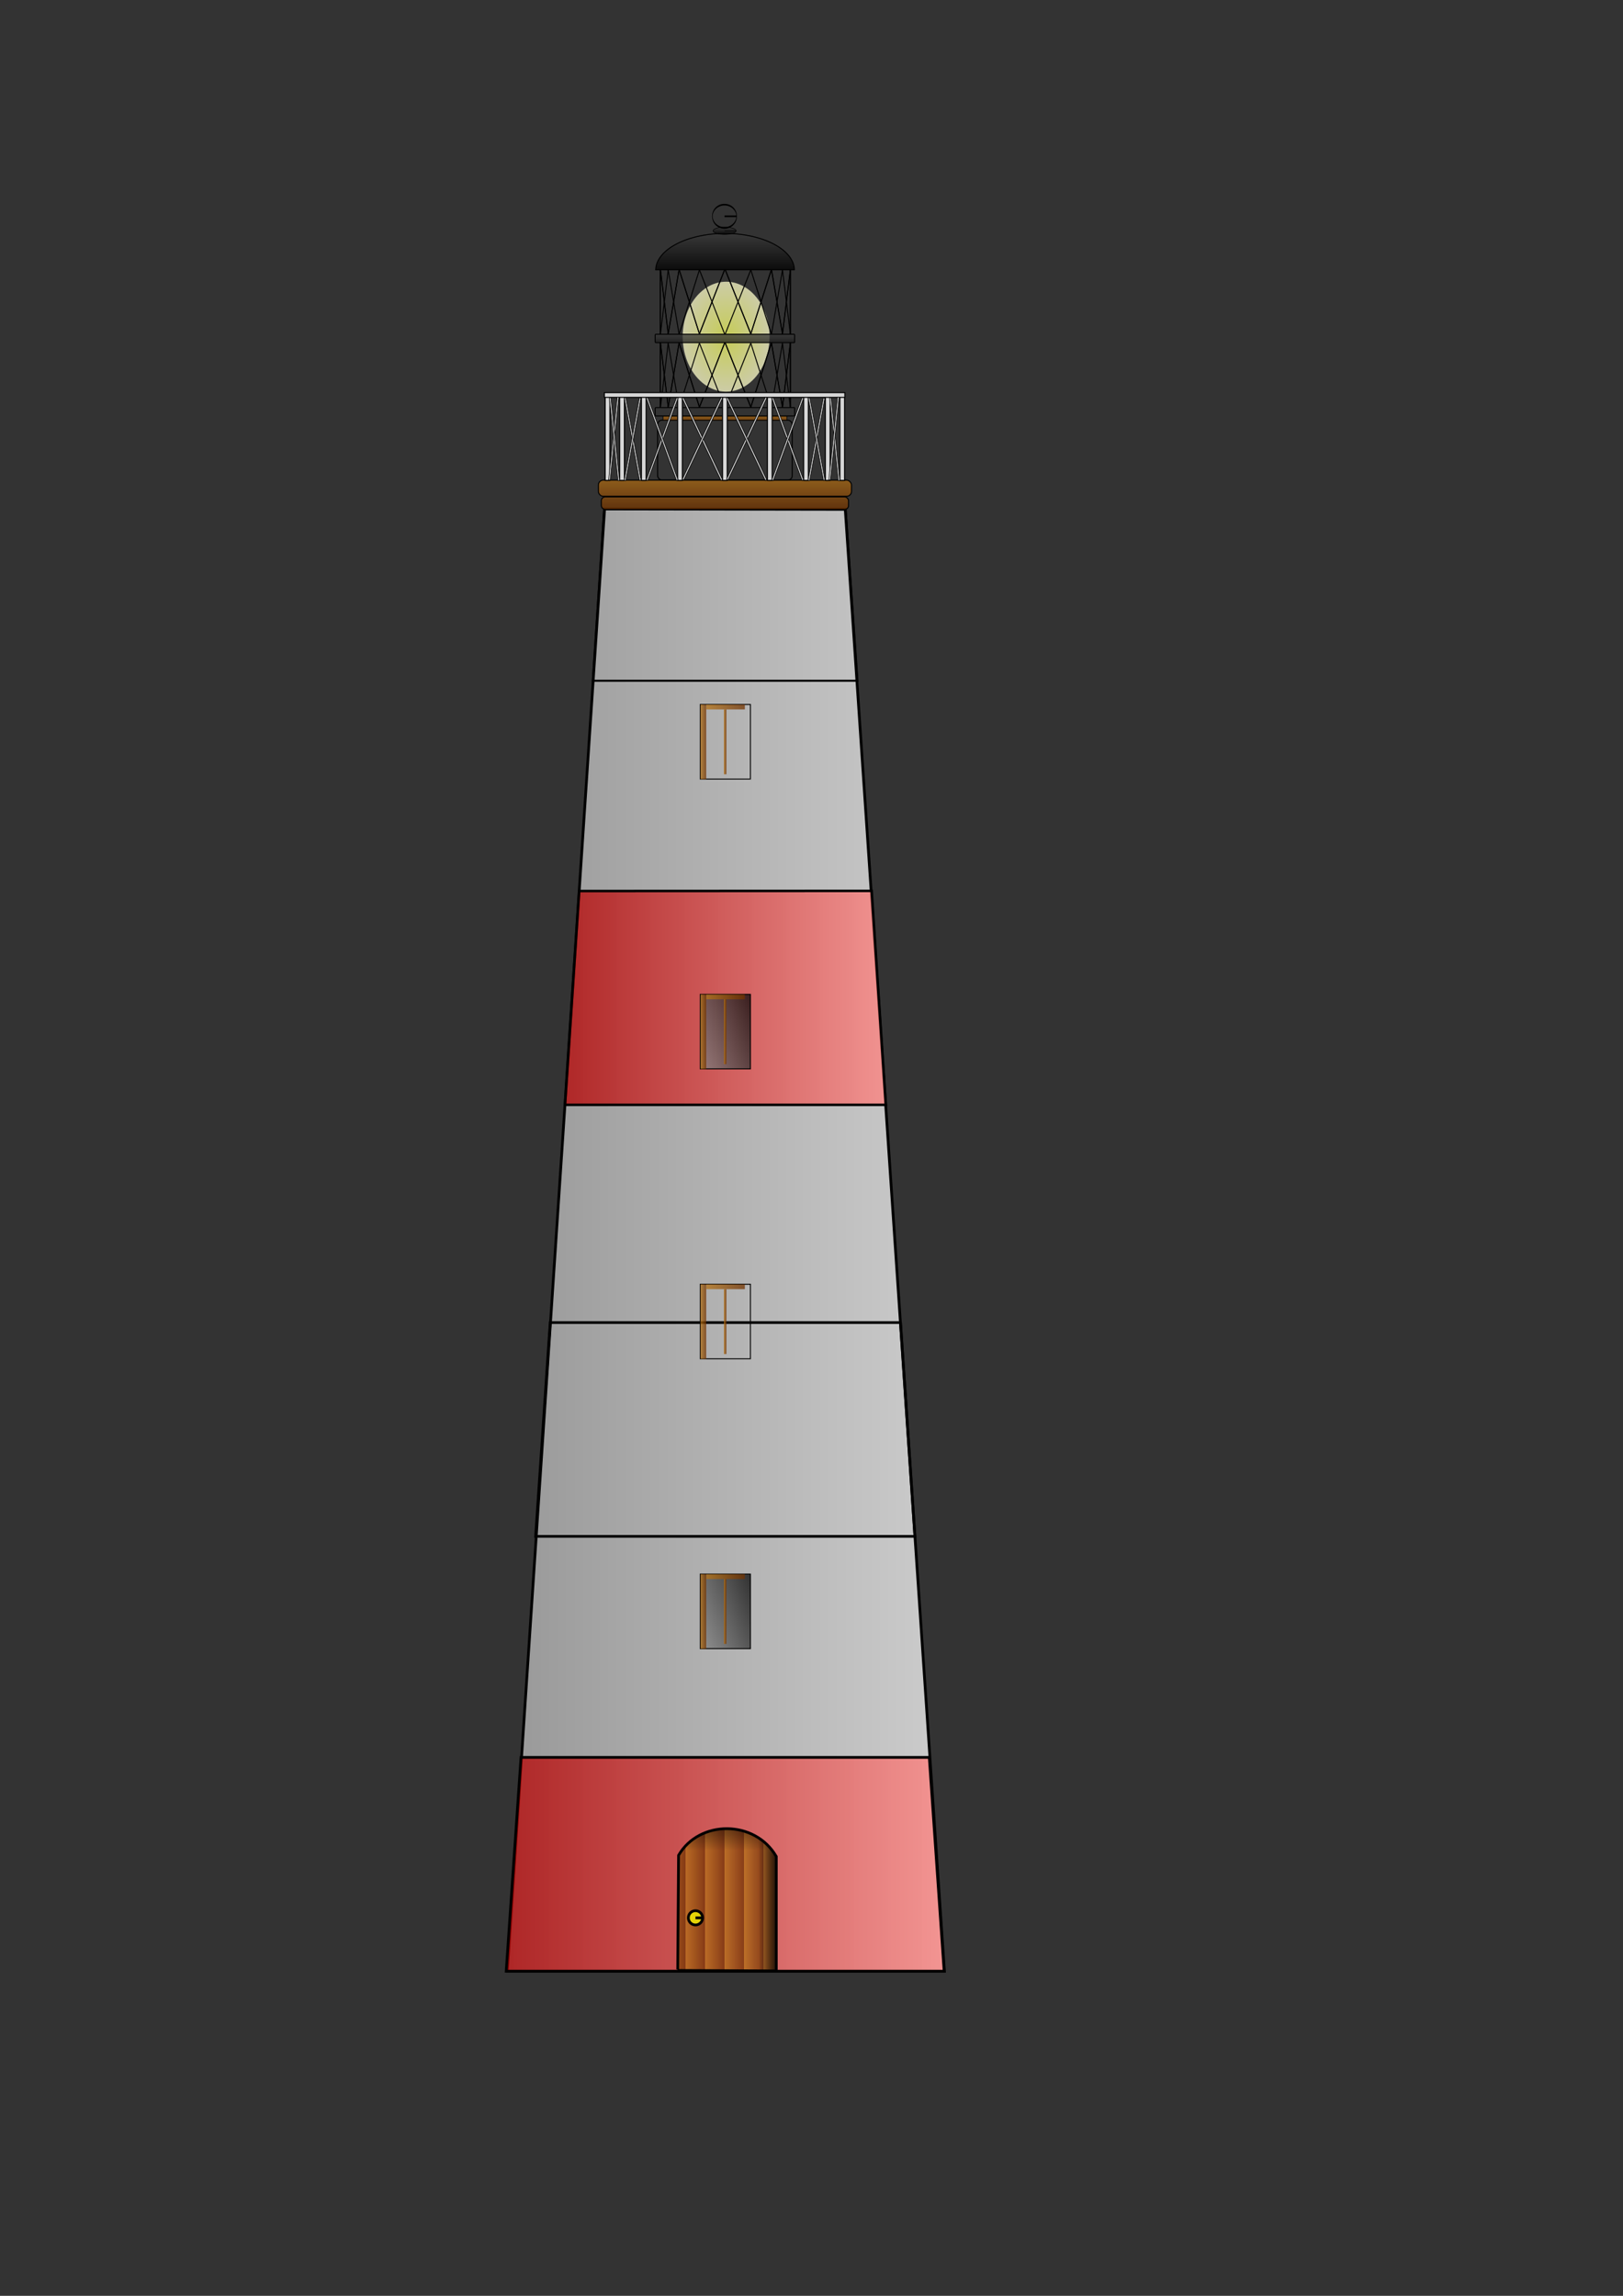 <?xml version="1.0" encoding="UTF-8" standalone="no"?>
<!DOCTYPE svg PUBLIC "-//W3C//DTD SVG 1.0//EN"
"http://www.w3.org/TR/2001/REC-SVG-20010904/DTD/svg10.dtd">
<!-- Created with Inkscape (http://www.inkscape.org/) -->
<svg
   id="svg1"
   sodipodi:version="0.32"
   inkscape:version="0.37"
   xmlns="http://www.w3.org/2000/svg"
   xmlns:sodipodi="http://sodipodi.sourceforge.net/DTD/sodipodi-0.dtd"
   xmlns:inkscape="http://www.inkscape.org/namespaces/inkscape"
   xmlns:xlink="http://www.w3.org/1999/xlink"
   width="210mm"
   height="297mm"
   sodipodi:docbase="/home/matthew/Desktop"
   sodipodi:docname="lighthouse.svg">
  <rect width="100%" height="100%" fill="#333333" stroke="none"/>
  <defs
     id="defs3">
    <linearGradient
       id="linearGradient1824">
      <stop
         style="stop-color:#f6ff62;stop-opacity:1;"
         offset="0"
         id="stop1825" />
      <stop
         style="stop-color:#ffffcc;stop-opacity:1;"
         offset="1"
         id="stop1826" />
    </linearGradient>
    <linearGradient
       id="linearGradient1653">
      <stop
         style="stop-color:#454545;stop-opacity:1;"
         offset="0"
         id="stop1654" />
      <stop
         style="stop-color:#000000;stop-opacity:1;"
         offset="1"
         id="stop1655" />
    </linearGradient>
    <linearGradient
       id="linearGradient1584">
      <stop
         style="stop-color:#929292;stop-opacity:1;"
         offset="0"
         id="stop1585" />
      <stop
         style="stop-color:#000000;stop-opacity:1;"
         offset="1"
         id="stop1586" />
    </linearGradient>
    <linearGradient
       id="linearGradient1573">
      <stop
         style="stop-color:#000000;stop-opacity:0;"
         offset="0"
         id="stop1574" />
      <stop
         style="stop-color:#000000;stop-opacity:1;"
         offset="1"
         id="stop1575" />
    </linearGradient>
    <linearGradient
       id="linearGradient1568">
      <stop
         style="stop-color:#bababa;stop-opacity:1;"
         offset="0"
         id="stop1569" />
      <stop
         style="stop-color:#ffffff;stop-opacity:1;"
         offset="1"
         id="stop1570" />
    </linearGradient>
    <linearGradient
       id="linearGradient1562">
      <stop
         style="stop-color:#b57316;stop-opacity:1;"
         offset="0"
         id="stop1563" />
      <stop
         style="stop-color:#6f3100;stop-opacity:1;"
         offset="1"
         id="stop1564" />
    </linearGradient>
    <linearGradient
       id="linearGradient579">
      <stop
         style="stop-color:#b50000;stop-opacity:1;"
         offset="0"
         id="stop580" />
      <stop
         style="stop-color:#ff827f;stop-opacity:1;"
         offset="1"
         id="stop581" />
    </linearGradient>
    <linearGradient
       id="linearGradient575">
      <stop
         style="stop-color:#000000;stop-opacity:1;"
         offset="0"
         id="stop576" />
      <stop
         style="stop-color:#ffffff;stop-opacity:1;"
         offset="1"
         id="stop577" />
    </linearGradient>
    <linearGradient
       xlink:href="#linearGradient579"
       id="linearGradient578" />
    <radialGradient
       xlink:href="#linearGradient1824"
       id="radialGradient582"
       cx="0.5"
       cy="0.5"
       r="0.5"
       fx="0.5"
       fy="0.5" />
    <linearGradient
       xlink:href="#linearGradient1562"
       id="linearGradient1561"
       x1="0.473"
       y1="0.438"
       x2="0.67"
       y2="0.438"
       spreadMethod="repeat" />
    <linearGradient
       xlink:href="#linearGradient1568"
       id="linearGradient1567"
       x1="0"
       y1="0"
       x2="1"
       y2="0" />
    <linearGradient
       xlink:href="#linearGradient1573"
       id="linearGradient1572"
       x1="-0.059"
       y1="0.438"
       x2="1"
       y2="0.438" />
    <linearGradient
       xlink:href="#linearGradient1573"
       id="linearGradient1580"
       x1="0.601"
       y1="0.608"
       x2="0.597"
       y2="-0.123" />
    <linearGradient
       xlink:href="#linearGradient1584"
       id="linearGradient1581"
       x1="-0.229"
       y1="0.785"
       x2="1.096"
       y2="0.038" />
    <linearGradient
       xlink:href="#linearGradient1562"
       id="linearGradient1588"
       x1="0"
       y1="-0"
       x2="1"
       y2="-0" />
    <linearGradient
       xlink:href="#linearGradient1562"
       id="linearGradient1643"
       x1="0.448"
       y1="-0.359"
       x2="0.448"
       y2="2.093"
       gradientTransform="scale(1.12,0.893)" />
    <linearGradient
       xlink:href="#linearGradient1562"
       id="linearGradient1646"
       x1="0.502"
       y1="-1.745"
       x2="0.502"
       y2="1.069" />
    <linearGradient
       xlink:href="#linearGradient1653"
       id="linearGradient1652"
       x1="0.448"
       y1="-0.359"
       x2="0.448"
       y2="2.093"
       gradientTransform="scale(1.12,0.893)" />
    <linearGradient
       xlink:href="#linearGradient1653"
       id="linearGradient1661"
       x1="0.515"
       y1="1.192"
       x2="0.515"
       y2="0.026" />
    <linearGradient
       xlink:href="#linearGradient1653"
       id="linearGradient1784"
       x1="0.498"
       y1="-0.304"
       x2="0.488"
       y2="1" />
    <linearGradient
       xlink:href="#linearGradient1653"
       id="linearGradient1785" />
  </defs>
  <sodipodi:namedview
     id="base"
     pagecolor="#ffffff"
     bordercolor="#666666"
     borderopacity="1.0"
     inkscape:pageopacity="0.0"
     inkscape:pageshadow="2"
     inkscape:zoom="4.00169048"
     inkscape:cx="284.880656"
     inkscape:cy="695.734471"
     inkscape:window-width="888"
     inkscape:window-height="933"
     inkscape:window-x="264"
     inkscape:window-y="0" />
  <path
     sodipodi:type="arc"
     style="font-size:12;fill:url(#radialGradient582);fill-opacity:0.75;fill-rule:evenodd;stroke:none;stroke-width:1pt;"
     id="path1823"
     sodipodi:cx="153.75000000"
     sodipodi:cy="235.48718262"
     sodipodi:rx="21.25000000"
     sodipodi:ry="26.87500000"
     d="M 175 235.487 A 21.25 26.875 0 1 0 132.5,235.487 A 21.25 26.875 0 1 0 175 235.487 L 153.75 235.487 z"
     transform="translate(201.344,-70.866)" />
  <path
     style="fill:url(#linearGradient1567);fill-rule:evenodd;stroke:black;stroke-opacity:1;stroke-width:1pt;stroke-linejoin:miter;stroke-linecap:butt;fill-opacity:0.75;"
     d="M 248.096 963.86 L 295.672 248.846 L 413.355 249.047 L 461.855 963.86 L 248.096 963.86 z "
     id="path1566"
     sodipodi:nodetypes="ccccc" />
  <path
     style="font-size:12;fill:url(#linearGradient578);fill-opacity:0.75;fill-rule:evenodd;stroke:#000000;stroke-width:1pt;"
     d="M 254.788 859.259 L 247.55 963.796 L 461.706 963.796 L 454.447 859.259 L 254.788 859.259 z "
     id="path1549"
     sodipodi:nodetypes="ccccc" />
  <path
     style="font-size:12;fill:url(#linearGradient578);fill-opacity:0.75;fill-rule:evenodd;stroke:#000000;stroke-width:1pt;"
     d="M 269.073 646.66 L 261.936 751.197 L 447.421 751.197 L 440.363 646.66 L 269.073 646.66 z "
     id="path1550"
     sodipodi:nodetypes="ccccc" />
  <path
     style="font-size:12;fill:url(#linearGradient578);fill-opacity:0.75;fill-rule:evenodd;stroke:#000000;stroke-width:0.921pt;"
     d="M 283.237 435.671 L 276.311 540.208 L 433.191 540.208 L 426.26 435.598 L 283.237 435.671 z "
     id="path1553"
     sodipodi:nodetypes="ccccc" />
  <path
     style="fill:url(#linearGradient1561);fill-rule:evenodd;stroke:black;stroke-opacity:1;stroke-width:1pt;stroke-linejoin:miter;stroke-linecap:butt;fill-opacity:0.75;"
     d="M 331.435 962.952 L 331.841 907.154 C 341.894 889.742 369.168 889.597 379.632 907.72 L 379.632 963.661 L 331.391 963.436 L 331.841 963.661 "
     id="path1558"
     sodipodi:nodetypes="cccccc" />
  <path
     style="font-size:12;fill:url(#linearGradient578);fill-opacity:0.75;fill-rule:evenodd;stroke:#000000;stroke-width:0.758pt;"
     d="M 295.474 248.854 L 289.949 332.857 L 419.312 332.857 L 413.492 248.792 L 295.474 248.854 z "
     id="path1565"
     sodipodi:nodetypes="ccccc" />
  <path
     style="fill:url(#linearGradient1572);fill-rule:evenodd;stroke:none;stroke-opacity:1;stroke-width:0.125;stroke-linejoin:miter;stroke-linecap:butt;fill-opacity:0.75;stroke-dasharray:none;"
     d="M 379.583 963.773 L 371.54 963.773 L 371.175 898.701 C 375.44 901.504 376.78 904.428 379.461 907.475 L 379.583 963.773 z "
     id="path1571"
     sodipodi:nodetypes="ccccc" />
  <path
     style="fill:url(#linearGradient1580);fill-rule:evenodd;stroke:none;stroke-opacity:1;stroke-width:0.125;stroke-linejoin:miter;stroke-linecap:butt;fill-opacity:0.75;stroke-dasharray:none;"
     d="M 331.815 914.786 C 340.665 905.937 370.212 905.781 379.705 915.274 L 379.705 907.597 C 368.846 888.789 341.217 890.914 331.937 906.987 L 331.815 914.786 z "
     id="path1576"
     sodipodi:nodetypes="ccccc" />
  <path
     sodipodi:type="arc"
     style="font-size:12;fill:#faff00;fill-opacity:0.75;fill-rule:evenodd;stroke:#000000;stroke-width:1pt;"
     id="path1582"
     sodipodi:cx="340.11703491"
     sodipodi:cy="937.71405029"
     sodipodi:rx="3.47945833"
     sodipodi:ry="3.47945833"
     d="M 343.596 937.714 A 3.479 3.479 0 1 0 336.638,937.714 A 3.479 3.479 0 1 0 343.596 937.714 L 340.117 937.714 z" />
  <g
     id="g1594"
     transform="translate(4.25,28.346)">
    <rect
       style="font-size:12;fill:url(#linearGradient1581);fill-opacity:0.75;fill-rule:evenodd;stroke:#000000;stroke-width:0.463;"
       id="rect1583"
       width="24.519"
       height="36.441"
       x="338.203"
       y="741.299" />
    <rect
       style="font-size:12;fill:url(#linearGradient1588);fill-opacity:0.75;fill-rule:evenodd;stroke:none;stroke-width:1pt;"
       id="rect1587"
       width="2.747"
       height="36.459"
       x="338.367"
       y="741.339" />
    <rect
       style="font-size:12;fill:url(#linearGradient1588);fill-opacity:0.75;fill-rule:evenodd;stroke:none;stroke-width:1pt;"
       id="rect1589"
       width="2.747"
       height="36.459"
       x="359.877"
       y="741.339" />
    <rect
       style="font-size:12;fill:url(#linearGradient1588);fill-opacity:0.75;fill-rule:evenodd;stroke:none;stroke-width:1pt;"
       id="rect1590"
       width="18.854"
       height="2.372"
       x="341.148"
       y="741.339" />
    <rect
       style="font-size:12;fill:url(#linearGradient1588);fill-opacity:0.75;fill-rule:evenodd;stroke:none;stroke-width:1pt;"
       id="rect1591"
       width="18.854"
       height="2.372"
       x="341.148"
       y="775.399" />
    <rect
       style="font-size:12;fill:url(#linearGradient1588);fill-opacity:0.75;fill-rule:evenodd;stroke:none;stroke-width:1pt;"
       id="rect1592"
       width="1.249"
       height="31.714"
       x="349.747"
       y="743.711" />
    <rect
       style="font-size:12;fill:url(#linearGradient1588);fill-opacity:0.75;fill-rule:evenodd;stroke:none;stroke-width:1pt;"
       id="rect1593"
       width="18.604"
       height="1.373"
       x="341.273"
       y="759.555" />
  </g>
  <g
     id="g1618"
     transform="translate(4.25,-113.386)">
    <rect
       style="font-size:12;fill:url(#linearGradient1581);fill-opacity:0.75;fill-rule:evenodd;stroke:#000000;stroke-width:0.463;"
       id="rect1619"
       width="24.519"
       height="36.441"
       x="338.203"
       y="741.299" />
    <rect
       style="font-size:12;fill:url(#linearGradient1588);fill-opacity:0.75;fill-rule:evenodd;stroke:none;stroke-width:1pt;"
       id="rect1620"
       width="2.747"
       height="36.459"
       x="338.367"
       y="741.339" />
    <rect
       style="font-size:12;fill:url(#linearGradient1588);fill-opacity:0.75;fill-rule:evenodd;stroke:none;stroke-width:1pt;"
       id="rect1621"
       width="2.747"
       height="36.459"
       x="359.877"
       y="741.339" />
    <rect
       style="font-size:12;fill:url(#linearGradient1588);fill-opacity:0.75;fill-rule:evenodd;stroke:none;stroke-width:1pt;"
       id="rect1622"
       width="18.854"
       height="2.372"
       x="341.148"
       y="741.339" />
    <rect
       style="font-size:12;fill:url(#linearGradient1588);fill-opacity:0.75;fill-rule:evenodd;stroke:none;stroke-width:1pt;"
       id="rect1623"
       width="18.854"
       height="2.372"
       x="341.148"
       y="775.399" />
    <rect
       style="font-size:12;fill:url(#linearGradient1588);fill-opacity:0.75;fill-rule:evenodd;stroke:none;stroke-width:1pt;"
       id="rect1624"
       width="1.249"
       height="31.714"
       x="349.747"
       y="743.711" />
    <rect
       style="font-size:12;fill:url(#linearGradient1588);fill-opacity:0.75;fill-rule:evenodd;stroke:none;stroke-width:1pt;"
       id="rect1625"
       width="18.604"
       height="1.373"
       x="341.273"
       y="759.555" />
  </g>
  <g
     id="g1626"
     transform="translate(4.25,-255.118)">
    <rect
       style="font-size:12;fill:url(#linearGradient1581);fill-opacity:0.75;fill-rule:evenodd;stroke:#000000;stroke-width:0.463;"
       id="rect1627"
       width="24.519"
       height="36.441"
       x="338.203"
       y="741.299" />
    <rect
       style="font-size:12;fill:url(#linearGradient1588);fill-opacity:0.75;fill-rule:evenodd;stroke:none;stroke-width:1pt;"
       id="rect1628"
       width="2.747"
       height="36.459"
       x="338.367"
       y="741.339" />
    <rect
       style="font-size:12;fill:url(#linearGradient1588);fill-opacity:0.75;fill-rule:evenodd;stroke:none;stroke-width:1pt;"
       id="rect1629"
       width="2.747"
       height="36.459"
       x="359.877"
       y="741.339" />
    <rect
       style="font-size:12;fill:url(#linearGradient1588);fill-opacity:0.75;fill-rule:evenodd;stroke:none;stroke-width:1pt;"
       id="rect1630"
       width="18.854"
       height="2.372"
       x="341.148"
       y="741.339" />
    <rect
       style="font-size:12;fill:url(#linearGradient1588);fill-opacity:0.75;fill-rule:evenodd;stroke:none;stroke-width:1pt;"
       id="rect1631"
       width="18.854"
       height="2.372"
       x="341.148"
       y="775.399" />
    <rect
       style="font-size:12;fill:url(#linearGradient1588);fill-opacity:0.75;fill-rule:evenodd;stroke:none;stroke-width:1pt;"
       id="rect1632"
       width="1.249"
       height="31.714"
       x="349.747"
       y="743.711" />
    <rect
       style="font-size:12;fill:url(#linearGradient1588);fill-opacity:0.75;fill-rule:evenodd;stroke:none;stroke-width:1pt;"
       id="rect1633"
       width="18.604"
       height="1.373"
       x="341.273"
       y="759.555" />
  </g>
  <g
     id="g1634"
     transform="translate(4.25,-396.851)">
    <rect
       style="font-size:12;fill:url(#linearGradient1581);fill-opacity:0.75;fill-rule:evenodd;stroke:#000000;stroke-width:0.463;"
       id="rect1635"
       width="24.519"
       height="36.441"
       x="338.203"
       y="741.299" />
    <rect
       style="font-size:12;fill:url(#linearGradient1588);fill-opacity:0.75;fill-rule:evenodd;stroke:none;stroke-width:1pt;"
       id="rect1636"
       width="2.747"
       height="36.459"
       x="338.367"
       y="741.339" />
    <rect
       style="font-size:12;fill:url(#linearGradient1588);fill-opacity:0.75;fill-rule:evenodd;stroke:none;stroke-width:1pt;"
       id="rect1637"
       width="2.747"
       height="36.459"
       x="359.877"
       y="741.339" />
    <rect
       style="font-size:12;fill:url(#linearGradient1588);fill-opacity:0.75;fill-rule:evenodd;stroke:none;stroke-width:1pt;"
       id="rect1638"
       width="18.854"
       height="2.372"
       x="341.148"
       y="741.339" />
    <rect
       style="font-size:12;fill:url(#linearGradient1588);fill-opacity:0.75;fill-rule:evenodd;stroke:none;stroke-width:1pt;"
       id="rect1639"
       width="18.854"
       height="2.372"
       x="341.148"
       y="775.399" />
    <rect
       style="font-size:12;fill:url(#linearGradient1588);fill-opacity:0.75;fill-rule:evenodd;stroke:none;stroke-width:1pt;"
       id="rect1640"
       width="1.249"
       height="31.714"
       x="349.747"
       y="743.711" />
    <rect
       style="font-size:12;fill:url(#linearGradient1588);fill-opacity:0.75;fill-rule:evenodd;stroke:none;stroke-width:1pt;"
       id="rect1641"
       width="18.604"
       height="1.373"
       x="341.273"
       y="759.555" />
  </g>
  <rect
     style="font-size:12;fill:url(#linearGradient1646);fill-opacity:0.75;fill-rule:evenodd;stroke:#000000;stroke-width:0.5;stroke-dasharray:none;"
     id="rect1642"
     width="120.854"
     height="6.145"
     x="294.088"
     y="242.962"
     ry="1.858" />
  <rect
     style="font-size:12;fill:url(#linearGradient1643);fill-opacity:0.75;fill-rule:evenodd;stroke:#000000;stroke-width:0.5;stroke-dasharray:none;"
     id="rect1645"
     width="123.78"
     height="7.901"
     x="292.625"
     y="234.768"
     ry="2.389" />
  <rect
     style="font-size:12;fill:url(#linearGradient1643);fill-opacity:0.75;fill-rule:evenodd;stroke:#000000;stroke-width:0.5;stroke-dasharray:none;"
     id="rect1647"
     width="65.841"
     height="29.263"
     x="321.595"
     y="205.442"
     ry="2.116" />
  <rect
     style="font-size:12;fill:url(#linearGradient1643);fill-opacity:0.75;fill-rule:evenodd;stroke:#000000;stroke-width:0.317;"
     id="rect1648"
     width="60.573"
     height="2.048"
     x="324.228"
     y="203.4"
     ry="0.148" />
  <rect
     style="font-size:12;fill:url(#linearGradient1643);fill-opacity:0.75;fill-rule:evenodd;stroke:#000000;stroke-width:0.476;"
     id="rect1649"
     width="68.182"
     height="4.097"
     x="320.424"
     y="199.271"
     ry="0.296" />
  <rect
     style="font-size:12;fill:url(#linearGradient1652);fill-opacity:0.75;fill-rule:evenodd;stroke:#000000;stroke-width:0.475;stroke-dasharray:none;"
     id="rect1651"
     width="68.182"
     height="4.097"
     x="320.424"
     y="163.431"
     ry="0.296" />
  <g
     id="g1663"
     style="fill:url(#linearGradient1661);">
    <path
       sodipodi:type="arc"
       style="font-size:12;fill:url(#linearGradient1661);fill-opacity:0.75;fill-rule:evenodd;stroke:#000000;stroke-width:0.475;stroke-dasharray:none;stroke-opacity:1;"
       id="path1660"
       sodipodi:cx="354.57397461"
       sodipodi:cy="149.58345032"
       sodipodi:rx="33.90957260"
       sodipodi:ry="17.97309113"
       d="M 388.484,149.583 A 33.91,17.973 0 0 1 320.664,149.583"
       sodipodi:start="0.00000000"
       sodipodi:end="3.14159265"
       sodipodi:open="true"
       transform="matrix(1,0,0,-1,0,281.707)" />
    <path
       style="font-size:12;fill:url(#linearGradient1661);fill-opacity:0.75;fill-rule:evenodd;stroke:#000000;stroke-width:0.477;"
       d="M 320.552 131.883 L 388.495 131.883 "
       id="path1662" />
  </g>
  <g
     id="g1693"
     transform="matrix(0.731,0,0,1,86.916,2.842171e-14)">
    <path
       style="fill:none;fill-rule:evenodd;stroke:black;stroke-opacity:1;stroke-width:0.625;stroke-linejoin:miter;stroke-linecap:butt;fill-opacity:0.75;stroke-dasharray:none;"
       d="M 328.122 199.065 L 322.918 167.564 "
       id="path1667"
       sodipodi:nodetypes="cc" />
    <path
       style="fill:none;fill-rule:evenodd;stroke:black;stroke-opacity:1;stroke-width:0.625;stroke-linejoin:miter;stroke-linecap:butt;fill-opacity:0.75;stroke-dasharray:none;"
       d="M 328.122 199.065 L 335.407 167.564 "
       id="path1668"
       sodipodi:nodetypes="cc" />
    <path
       style="fill:none;fill-rule:evenodd;stroke:black;stroke-opacity:1;stroke-width:0.625;stroke-linejoin:miter;stroke-linecap:butt;fill-opacity:0.75;stroke-dasharray:none;"
       d="M 349.007 199.065 L 335.407 167.564 "
       id="path1669"
       sodipodi:nodetypes="cc" />
    <path
       style="fill:none;fill-rule:evenodd;stroke:black;stroke-opacity:1;stroke-width:0.625;stroke-linejoin:miter;stroke-linecap:butt;fill-opacity:0.75;stroke-dasharray:none;"
       d="M 349.007 199.065 L 365.937 167.564 "
       id="path1670"
       sodipodi:nodetypes="cc" />
    <path
       style="fill:none;fill-rule:evenodd;stroke:black;stroke-opacity:1;stroke-width:0.625;stroke-linejoin:miter;stroke-linecap:butt;fill-opacity:0.75;stroke-dasharray:none;"
       d="M 322.918 199.273 L 322.918 167.564 "
       id="path1671" />
    <g
       id="g1681">
      <path
         style="fill:none;fill-rule:evenodd;stroke:black;stroke-opacity:1;stroke-width:0.625;stroke-linejoin:miter;stroke-linecap:butt;fill-opacity:0.75;stroke-dasharray:none;"
         d="M 322.918 199.273 L 322.918 167.564 "
         id="path1666" />
      <path
         style="fill:none;fill-rule:evenodd;stroke:black;stroke-opacity:1;stroke-width:0.625;stroke-linejoin:miter;stroke-linecap:butt;fill-opacity:0.75;stroke-dasharray:none;"
         d="M 328.122 199.065 L 322.918 167.564 "
         id="path1672"
         sodipodi:nodetypes="cc" />
      <path
         style="fill:none;fill-rule:evenodd;stroke:black;stroke-opacity:1;stroke-width:0.625;stroke-linejoin:miter;stroke-linecap:butt;fill-opacity:0.75;stroke-dasharray:none;"
         d="M 328.122 199.065 L 335.407 167.564 "
         id="path1673"
         sodipodi:nodetypes="cc" />
      <path
         style="fill:none;fill-rule:evenodd;stroke:black;stroke-opacity:1;stroke-width:0.625;stroke-linejoin:miter;stroke-linecap:butt;fill-opacity:0.75;stroke-dasharray:none;"
         d="M 349.007 199.065 L 335.407 167.564 "
         id="path1674"
         sodipodi:nodetypes="cc" />
      <path
         style="fill:none;fill-rule:evenodd;stroke:black;stroke-opacity:1;stroke-width:0.625;stroke-linejoin:miter;stroke-linecap:butt;fill-opacity:0.75;stroke-dasharray:none;"
         d="M 349.007 199.065 L 365.937 167.564 "
         id="path1675"
         sodipodi:nodetypes="cc" />
    </g>
    <g
       id="g1687"
       transform="matrix(1,0,0,-1,0,366.837)">
      <path
         style="fill:none;fill-rule:evenodd;stroke:black;stroke-opacity:1;stroke-width:0.625;stroke-linejoin:miter;stroke-linecap:butt;fill-opacity:0.75;stroke-dasharray:none;"
         d="M 322.918 199.273 L 322.918 167.564 "
         id="path1688" />
      <path
         style="fill:none;fill-rule:evenodd;stroke:black;stroke-opacity:1;stroke-width:0.625;stroke-linejoin:miter;stroke-linecap:butt;fill-opacity:0.75;stroke-dasharray:none;"
         d="M 328.122 199.065 L 322.918 167.564 "
         id="path1689"
         sodipodi:nodetypes="cc" />
      <path
         style="fill:none;fill-rule:evenodd;stroke:black;stroke-opacity:1;stroke-width:0.625;stroke-linejoin:miter;stroke-linecap:butt;fill-opacity:0.75;stroke-dasharray:none;"
         d="M 328.122 199.065 L 335.407 167.564 "
         id="path1690"
         sodipodi:nodetypes="cc" />
      <path
         style="fill:none;fill-rule:evenodd;stroke:black;stroke-opacity:1;stroke-width:0.625;stroke-linejoin:miter;stroke-linecap:butt;fill-opacity:0.75;stroke-dasharray:none;"
         d="M 349.007 199.065 L 335.407 167.564 "
         id="path1691"
         sodipodi:nodetypes="cc" />
      <path
         style="fill:none;fill-rule:evenodd;stroke:black;stroke-opacity:1;stroke-width:0.625;stroke-linejoin:miter;stroke-linecap:butt;fill-opacity:0.75;stroke-dasharray:none;"
         d="M 349.007 199.065 L 365.937 167.564 "
         id="path1692"
         sodipodi:nodetypes="cc" />
    </g>
  </g>
  <g
     id="g1729"
     transform="matrix(-0.742,0,0,1,626.129,2.842171e-14)">
    <path
       style="fill:none;fill-rule:evenodd;stroke:black;stroke-opacity:1;stroke-width:0.625;stroke-linejoin:miter;stroke-linecap:butt;fill-opacity:0.75;stroke-dasharray:none;"
       d="M 328.122 199.065 L 322.918 167.564 "
       id="path1730"
       sodipodi:nodetypes="cc" />
    <path
       style="fill:none;fill-rule:evenodd;stroke:black;stroke-opacity:1;stroke-width:0.625;stroke-linejoin:miter;stroke-linecap:butt;fill-opacity:0.75;stroke-dasharray:none;"
       d="M 328.122 199.065 L 335.407 167.564 "
       id="path1731"
       sodipodi:nodetypes="cc" />
    <path
       style="fill:none;fill-rule:evenodd;stroke:black;stroke-opacity:1;stroke-width:0.625;stroke-linejoin:miter;stroke-linecap:butt;fill-opacity:0.75;stroke-dasharray:none;"
       d="M 349.007 199.065 L 335.407 167.564 "
       id="path1732"
       sodipodi:nodetypes="cc" />
    <path
       style="fill:none;fill-rule:evenodd;stroke:black;stroke-opacity:1;stroke-width:0.625;stroke-linejoin:miter;stroke-linecap:butt;fill-opacity:0.75;stroke-dasharray:none;"
       d="M 349.007 199.065 L 365.937 167.564 "
       id="path1733"
       sodipodi:nodetypes="cc" />
    <path
       style="fill:none;fill-rule:evenodd;stroke:black;stroke-opacity:1;stroke-width:0.625;stroke-linejoin:miter;stroke-linecap:butt;fill-opacity:0.75;stroke-dasharray:none;"
       d="M 322.918 199.273 L 322.918 167.564 "
       id="path1734" />
    <g
       id="g1735">
      <path
         style="fill:none;fill-rule:evenodd;stroke:black;stroke-opacity:1;stroke-width:0.625;stroke-linejoin:miter;stroke-linecap:butt;fill-opacity:0.75;stroke-dasharray:none;"
         d="M 322.918 199.273 L 322.918 167.564 "
         id="path1736" />
      <path
         style="fill:none;fill-rule:evenodd;stroke:black;stroke-opacity:1;stroke-width:0.625;stroke-linejoin:miter;stroke-linecap:butt;fill-opacity:0.75;stroke-dasharray:none;"
         d="M 328.122 199.065 L 322.918 167.564 "
         id="path1737"
         sodipodi:nodetypes="cc" />
      <path
         style="fill:none;fill-rule:evenodd;stroke:black;stroke-opacity:1;stroke-width:0.625;stroke-linejoin:miter;stroke-linecap:butt;fill-opacity:0.75;stroke-dasharray:none;"
         d="M 328.122 199.065 L 335.407 167.564 "
         id="path1738"
         sodipodi:nodetypes="cc" />
      <path
         style="fill:none;fill-rule:evenodd;stroke:black;stroke-opacity:1;stroke-width:0.625;stroke-linejoin:miter;stroke-linecap:butt;fill-opacity:0.75;stroke-dasharray:none;"
         d="M 349.007 199.065 L 335.407 167.564 "
         id="path1739"
         sodipodi:nodetypes="cc" />
      <path
         style="fill:none;fill-rule:evenodd;stroke:black;stroke-opacity:1;stroke-width:0.625;stroke-linejoin:miter;stroke-linecap:butt;fill-opacity:0.75;stroke-dasharray:none;"
         d="M 349.007 199.065 L 365.937 167.564 "
         id="path1740"
         sodipodi:nodetypes="cc" />
    </g>
    <g
       id="g1741"
       transform="matrix(1,0,0,-1,0,366.837)">
      <path
         style="fill:none;fill-rule:evenodd;stroke:black;stroke-opacity:1;stroke-width:0.625;stroke-linejoin:miter;stroke-linecap:butt;fill-opacity:0.75;stroke-dasharray:none;"
         d="M 322.918 199.273 L 322.918 167.564 "
         id="path1742" />
      <path
         style="fill:none;fill-rule:evenodd;stroke:black;stroke-opacity:1;stroke-width:0.625;stroke-linejoin:miter;stroke-linecap:butt;fill-opacity:0.75;stroke-dasharray:none;"
         d="M 328.122 199.065 L 322.918 167.564 "
         id="path1743"
         sodipodi:nodetypes="cc" />
      <path
         style="fill:none;fill-rule:evenodd;stroke:black;stroke-opacity:1;stroke-width:0.625;stroke-linejoin:miter;stroke-linecap:butt;fill-opacity:0.75;stroke-dasharray:none;"
         d="M 328.122 199.065 L 335.407 167.564 "
         id="path1744"
         sodipodi:nodetypes="cc" />
      <path
         style="fill:none;fill-rule:evenodd;stroke:black;stroke-opacity:1;stroke-width:0.625;stroke-linejoin:miter;stroke-linecap:butt;fill-opacity:0.75;stroke-dasharray:none;"
         d="M 349.007 199.065 L 335.407 167.564 "
         id="path1745"
         sodipodi:nodetypes="cc" />
      <path
         style="fill:none;fill-rule:evenodd;stroke:black;stroke-opacity:1;stroke-width:0.625;stroke-linejoin:miter;stroke-linecap:butt;fill-opacity:0.75;stroke-dasharray:none;"
         d="M 349.007 199.065 L 365.937 167.564 "
         id="path1746"
         sodipodi:nodetypes="cc" />
    </g>
  </g>
  <g
     id="g1747"
     transform="matrix(0.731,0,0,1,86.916,-35.826)">
    <path
       style="fill:none;fill-rule:evenodd;stroke:black;stroke-opacity:1;stroke-width:0.625;stroke-linejoin:miter;stroke-linecap:butt;fill-opacity:0.75;stroke-dasharray:none;"
       d="M 328.122 199.065 L 322.918 167.564 "
       id="path1748"
       sodipodi:nodetypes="cc" />
    <path
       style="fill:none;fill-rule:evenodd;stroke:black;stroke-opacity:1;stroke-width:0.625;stroke-linejoin:miter;stroke-linecap:butt;fill-opacity:0.75;stroke-dasharray:none;"
       d="M 328.122 199.065 L 335.407 167.564 "
       id="path1749"
       sodipodi:nodetypes="cc" />
    <path
       style="fill:none;fill-rule:evenodd;stroke:black;stroke-opacity:1;stroke-width:0.625;stroke-linejoin:miter;stroke-linecap:butt;fill-opacity:0.75;stroke-dasharray:none;"
       d="M 349.007 199.065 L 335.407 167.564 "
       id="path1750"
       sodipodi:nodetypes="cc" />
    <path
       style="fill:none;fill-rule:evenodd;stroke:black;stroke-opacity:1;stroke-width:0.625;stroke-linejoin:miter;stroke-linecap:butt;fill-opacity:0.75;stroke-dasharray:none;"
       d="M 349.007 199.065 L 365.937 167.564 "
       id="path1751"
       sodipodi:nodetypes="cc" />
    <path
       style="fill:none;fill-rule:evenodd;stroke:black;stroke-opacity:1;stroke-width:0.625;stroke-linejoin:miter;stroke-linecap:butt;fill-opacity:0.75;stroke-dasharray:none;"
       d="M 322.918 199.273 L 322.918 167.564 "
       id="path1752" />
    <g
       id="g1753">
      <path
         style="fill:none;fill-rule:evenodd;stroke:black;stroke-opacity:1;stroke-width:0.625;stroke-linejoin:miter;stroke-linecap:butt;fill-opacity:0.75;stroke-dasharray:none;"
         d="M 322.918 199.273 L 322.918 167.564 "
         id="path1754" />
      <path
         style="fill:none;fill-rule:evenodd;stroke:black;stroke-opacity:1;stroke-width:0.625;stroke-linejoin:miter;stroke-linecap:butt;fill-opacity:0.75;stroke-dasharray:none;"
         d="M 328.122 199.065 L 322.918 167.564 "
         id="path1755"
         sodipodi:nodetypes="cc" />
      <path
         style="fill:none;fill-rule:evenodd;stroke:black;stroke-opacity:1;stroke-width:0.625;stroke-linejoin:miter;stroke-linecap:butt;fill-opacity:0.75;stroke-dasharray:none;"
         d="M 328.122 199.065 L 335.407 167.564 "
         id="path1756"
         sodipodi:nodetypes="cc" />
      <path
         style="fill:none;fill-rule:evenodd;stroke:black;stroke-opacity:1;stroke-width:0.625;stroke-linejoin:miter;stroke-linecap:butt;fill-opacity:0.75;stroke-dasharray:none;"
         d="M 349.007 199.065 L 335.407 167.564 "
         id="path1757"
         sodipodi:nodetypes="cc" />
      <path
         style="fill:none;fill-rule:evenodd;stroke:black;stroke-opacity:1;stroke-width:0.625;stroke-linejoin:miter;stroke-linecap:butt;fill-opacity:0.75;stroke-dasharray:none;"
         d="M 349.007 199.065 L 365.937 167.564 "
         id="path1758"
         sodipodi:nodetypes="cc" />
    </g>
    <g
       id="g1759"
       transform="matrix(1,0,0,-1,0,366.837)">
      <path
         style="fill:none;fill-rule:evenodd;stroke:black;stroke-opacity:1;stroke-width:0.625;stroke-linejoin:miter;stroke-linecap:butt;fill-opacity:0.75;stroke-dasharray:none;"
         d="M 322.918 199.273 L 322.918 167.564 "
         id="path1760" />
      <path
         style="fill:none;fill-rule:evenodd;stroke:black;stroke-opacity:1;stroke-width:0.625;stroke-linejoin:miter;stroke-linecap:butt;fill-opacity:0.75;stroke-dasharray:none;"
         d="M 328.122 199.065 L 322.918 167.564 "
         id="path1761"
         sodipodi:nodetypes="cc" />
      <path
         style="fill:none;fill-rule:evenodd;stroke:black;stroke-opacity:1;stroke-width:0.625;stroke-linejoin:miter;stroke-linecap:butt;fill-opacity:0.75;stroke-dasharray:none;"
         d="M 328.122 199.065 L 335.407 167.564 "
         id="path1762"
         sodipodi:nodetypes="cc" />
      <path
         style="fill:none;fill-rule:evenodd;stroke:black;stroke-opacity:1;stroke-width:0.625;stroke-linejoin:miter;stroke-linecap:butt;fill-opacity:0.75;stroke-dasharray:none;"
         d="M 349.007 199.065 L 335.407 167.564 "
         id="path1763"
         sodipodi:nodetypes="cc" />
      <path
         style="fill:none;fill-rule:evenodd;stroke:black;stroke-opacity:1;stroke-width:0.625;stroke-linejoin:miter;stroke-linecap:butt;fill-opacity:0.75;stroke-dasharray:none;"
         d="M 349.007 199.065 L 365.937 167.564 "
         id="path1764"
         sodipodi:nodetypes="cc" />
    </g>
  </g>
  <g
     id="g1765"
     transform="matrix(-0.742,0,0,1,626.129,-35.826)">
    <path
       style="fill:none;fill-rule:evenodd;stroke:black;stroke-opacity:1;stroke-width:0.625;stroke-linejoin:miter;stroke-linecap:butt;fill-opacity:0.75;stroke-dasharray:none;"
       d="M 328.122 199.065 L 322.918 167.564 "
       id="path1766"
       sodipodi:nodetypes="cc" />
    <path
       style="fill:none;fill-rule:evenodd;stroke:black;stroke-opacity:1;stroke-width:0.625;stroke-linejoin:miter;stroke-linecap:butt;fill-opacity:0.75;stroke-dasharray:none;"
       d="M 328.122 199.065 L 335.407 167.564 "
       id="path1767"
       sodipodi:nodetypes="cc" />
    <path
       style="fill:none;fill-rule:evenodd;stroke:black;stroke-opacity:1;stroke-width:0.625;stroke-linejoin:miter;stroke-linecap:butt;fill-opacity:0.75;stroke-dasharray:none;"
       d="M 349.007 199.065 L 335.407 167.564 "
       id="path1768"
       sodipodi:nodetypes="cc" />
    <path
       style="fill:none;fill-rule:evenodd;stroke:black;stroke-opacity:1;stroke-width:0.625;stroke-linejoin:miter;stroke-linecap:butt;fill-opacity:0.75;stroke-dasharray:none;"
       d="M 349.007 199.065 L 365.937 167.564 "
       id="path1769"
       sodipodi:nodetypes="cc" />
    <path
       style="fill:none;fill-rule:evenodd;stroke:black;stroke-opacity:1;stroke-width:0.625;stroke-linejoin:miter;stroke-linecap:butt;fill-opacity:0.75;stroke-dasharray:none;"
       d="M 322.918 199.273 L 322.918 167.564 "
       id="path1770" />
    <g
       id="g1771">
      <path
         style="fill:none;fill-rule:evenodd;stroke:black;stroke-opacity:1;stroke-width:0.625;stroke-linejoin:miter;stroke-linecap:butt;fill-opacity:0.75;stroke-dasharray:none;"
         d="M 322.918 199.273 L 322.918 167.564 "
         id="path1772" />
      <path
         style="fill:none;fill-rule:evenodd;stroke:black;stroke-opacity:1;stroke-width:0.625;stroke-linejoin:miter;stroke-linecap:butt;fill-opacity:0.75;stroke-dasharray:none;"
         d="M 328.122 199.065 L 322.918 167.564 "
         id="path1773"
         sodipodi:nodetypes="cc" />
      <path
         style="fill:none;fill-rule:evenodd;stroke:black;stroke-opacity:1;stroke-width:0.625;stroke-linejoin:miter;stroke-linecap:butt;fill-opacity:0.75;stroke-dasharray:none;"
         d="M 328.122 199.065 L 335.407 167.564 "
         id="path1774"
         sodipodi:nodetypes="cc" />
      <path
         style="fill:none;fill-rule:evenodd;stroke:black;stroke-opacity:1;stroke-width:0.625;stroke-linejoin:miter;stroke-linecap:butt;fill-opacity:0.75;stroke-dasharray:none;"
         d="M 349.007 199.065 L 335.407 167.564 "
         id="path1775"
         sodipodi:nodetypes="cc" />
      <path
         style="fill:none;fill-rule:evenodd;stroke:black;stroke-opacity:1;stroke-width:0.625;stroke-linejoin:miter;stroke-linecap:butt;fill-opacity:0.75;stroke-dasharray:none;"
         d="M 349.007 199.065 L 365.937 167.564 "
         id="path1776"
         sodipodi:nodetypes="cc" />
    </g>
    <g
       id="g1777"
       transform="matrix(1,0,0,-1,0,366.837)">
      <path
         style="fill:none;fill-rule:evenodd;stroke:black;stroke-opacity:1;stroke-width:0.625;stroke-linejoin:miter;stroke-linecap:butt;fill-opacity:0.75;stroke-dasharray:none;"
         d="M 322.918 199.273 L 322.918 167.564 "
         id="path1778" />
      <path
         style="fill:none;fill-rule:evenodd;stroke:black;stroke-opacity:1;stroke-width:0.625;stroke-linejoin:miter;stroke-linecap:butt;fill-opacity:0.75;stroke-dasharray:none;"
         d="M 328.122 199.065 L 322.918 167.564 "
         id="path1779"
         sodipodi:nodetypes="cc" />
      <path
         style="fill:none;fill-rule:evenodd;stroke:black;stroke-opacity:1;stroke-width:0.625;stroke-linejoin:miter;stroke-linecap:butt;fill-opacity:0.75;stroke-dasharray:none;"
         d="M 328.122 199.065 L 335.407 167.564 "
         id="path1780"
         sodipodi:nodetypes="cc" />
      <path
         style="fill:none;fill-rule:evenodd;stroke:black;stroke-opacity:1;stroke-width:0.625;stroke-linejoin:miter;stroke-linecap:butt;fill-opacity:0.75;stroke-dasharray:none;"
         d="M 349.007 199.065 L 335.407 167.564 "
         id="path1781"
         sodipodi:nodetypes="cc" />
      <path
         style="fill:none;fill-rule:evenodd;stroke:black;stroke-opacity:1;stroke-width:0.625;stroke-linejoin:miter;stroke-linecap:butt;fill-opacity:0.75;stroke-dasharray:none;"
         d="M 349.007 199.065 L 365.937 167.564 "
         id="path1782"
         sodipodi:nodetypes="cc" />
    </g>
  </g>
  <path
     sodipodi:type="arc"
     style="font-size:12;fill:url(#linearGradient1784);fill-opacity:0.75;fill-rule:evenodd;stroke:#000000;stroke-width:0.25;stroke-opacity:1;stroke-dasharray:none;"
     id="path1783"
     sodipodi:cx="356.63638306"
     sodipodi:cy="128.51251221"
     sodipodi:rx="5.64220476"
     sodipodi:ry="1.76625538"
     d="M 362.279 128.513 A 5.642 1.766 0 1 0 350.994,128.513 A 5.642 1.766 0 1 0 362.279 128.513 L 356.636 128.513 z"
     transform="translate(-2.268,-15.645)" />
  <path
     sodipodi:type="arc"
     style="font-size:12;fill:url(#linearGradient1784);fill-opacity:0.75;fill-rule:evenodd;stroke:#000000;stroke-width:0.25;stroke-opacity:1;stroke-dasharray:none;"
     id="path1786"
     sodipodi:cx="356.63638306"
     sodipodi:cy="128.51251221"
     sodipodi:rx="5.64220476"
     sodipodi:ry="1.76625538"
     d="M 362.279 128.513 A 5.642 1.766 0 1 0 350.994,128.513 A 5.642 1.766 0 1 0 362.279 128.513 L 356.636 128.513 z"
     transform="matrix(1.052,0,0,3.222,-20.875,-308.317)" />
  <rect
     style="font-size:12;fill:#d7d7d7;fill-opacity:1;fill-rule:evenodd;stroke:#000000;stroke-width:0.5;stroke-dasharray:none;"
     id="rect1787"
     width="2.315"
     height="42.367"
     x="295.948"
     y="192.512" />
  <rect
     style="font-size:12;fill:#d7d7d7;fill-opacity:1;fill-rule:evenodd;stroke:#000000;stroke-width:0.5;stroke-dasharray:none;"
     id="rect1793"
     width="2.315"
     height="42.367"
     x="303.035"
     y="192.512" />
  <rect
     style="font-size:12;fill:#d7d7d7;fill-opacity:1;fill-rule:evenodd;stroke:#000000;stroke-width:0.5;stroke-dasharray:none;"
     id="rect1794"
     width="2.315"
     height="42.367"
     x="313.665"
     y="192.512" />
  <rect
     style="font-size:12;fill:#d7d7d7;fill-opacity:1;fill-rule:evenodd;stroke:#000000;stroke-width:0.5;stroke-dasharray:none;"
     id="rect1795"
     width="2.315"
     height="42.367"
     x="331.381"
     y="192.512" />
  <rect
     style="font-size:12;fill:#d7d7d7;fill-opacity:1;fill-rule:evenodd;stroke:#000000;stroke-width:0.5;stroke-dasharray:none;"
     id="rect1796"
     width="2.315"
     height="42.367"
     x="353.336"
     y="192.512" />
  <rect
     style="font-size:12;fill:#d7d7d7;fill-opacity:1;fill-rule:evenodd;stroke:#000000;stroke-width:0.5;stroke-dasharray:none;"
     id="rect1797"
     width="2.315"
     height="42.367"
     x="-413.038"
     y="192.512"
     transform="scale(-1,1)" />
  <rect
     style="font-size:12;fill:#d7d7d7;fill-opacity:1;fill-rule:evenodd;stroke:#000000;stroke-width:0.5;stroke-dasharray:none;"
     id="rect1798"
     width="2.315"
     height="42.367"
     x="-405.952"
     y="192.512"
     transform="scale(-1,1)" />
  <rect
     style="font-size:12;fill:#d7d7d7;fill-opacity:1;fill-rule:evenodd;stroke:#000000;stroke-width:0.5;stroke-dasharray:none;"
     id="rect1799"
     width="2.315"
     height="42.367"
     x="-395.322"
     y="192.512"
     transform="scale(-1,1)" />
  <rect
     style="font-size:12;fill:#d7d7d7;fill-opacity:1;fill-rule:evenodd;stroke:#000000;stroke-width:0.5;stroke-dasharray:none;"
     id="rect1800"
     width="2.315"
     height="42.367"
     x="-377.605"
     y="192.512"
     transform="scale(-1,1)" />
  <rect
     style="font-size:12;fill:#d7d7d7;fill-rule:evenodd;stroke:#000000;stroke-width:0.5;stroke-dasharray:none;"
     id="rect1801"
     width="2.315"
     height="117.61"
     x="-194.288"
     y="295.561"
     transform="matrix(-4.834327e-18,-1,1,-6.273515e-19,0,0)" />
  <rect
     style="font-size:12;fill:#d7d7d7;fill-rule:evenodd;stroke:#000000;stroke-width:0.281;stroke-linejoin:round;stroke-linecap:round;"
     id="rect1802"
     width="0.764"
     height="40.644"
     x="320.942"
     y="146.439"
     transform="matrix(0.988,0.151,-0.104,0.995,0,0)" />
  <rect
     style="font-size:12;fill:#d7d7d7;fill-rule:evenodd;stroke:#000000;stroke-width:0.281;"
     id="rect1804"
     width="0.764"
     height="40.644"
     x="-277.365"
     y="237.522"
     transform="matrix(-0.988,0.151,0.104,0.995,0,0)" />
  <rect
     style="font-size:12;fill:#d7d7d7;fill-rule:evenodd;stroke:#000000;stroke-width:0.283;stroke-linecap:round;stroke-linejoin:round;"
     id="rect1806"
     width="0.769"
     height="40.942"
     x="-266.603"
     y="266.691"
     transform="matrix(-0.967,0.255,0.181,0.984,0,0)" />
  <rect
     style="font-size:12;fill:#d7d7d7;fill-rule:evenodd;stroke:#000000;stroke-width:0.283;stroke-linecap:round;stroke-linejoin:round;"
     id="rect1807"
     width="0.769"
     height="40.942"
     x="343.681"
     y="108.633"
     transform="matrix(0.967,0.255,-0.181,0.984,0,0)" />
  <rect
     style="font-size:12;fill:#d7d7d7;fill-rule:evenodd;stroke:#000000;stroke-width:0.296;stroke-linecap:round;stroke-linejoin:round;"
     id="rect1811"
     width="0.803"
     height="42.898"
     x="378.569"
     y="38.447"
     transform="matrix(0.909,0.418,-0.345,0.939,0,0)" />
  <rect
     style="font-size:12;fill:#d7d7d7;fill-rule:evenodd;stroke:#000000;stroke-width:0.296;stroke-linecap:round;stroke-linejoin:round;"
     id="rect1812"
     width="0.803"
     height="42.898"
     x="-230.92"
     y="309.74"
     transform="matrix(-0.909,0.418,0.345,0.939,0,0)" />
  <rect
     style="font-size:12;fill:#d7d7d7;fill-rule:evenodd;stroke:#000000;stroke-width:0.307;stroke-linecap:round;stroke-linejoin:round;"
     id="rect1813"
     width="0.831"
     height="44.454"
     x="-219.719"
     y="336.484"
     transform="matrix(-0.866,0.5,0.428,0.904,0,0)" />
  <rect
     style="font-size:12;fill:#d7d7d7;fill-rule:evenodd;stroke:#000000;stroke-width:0.307;stroke-linecap:round;stroke-linejoin:round;"
     id="rect1814"
     width="0.831"
     height="44.454"
     x="403.186"
     y="-8.239"
     transform="matrix(0.866,0.5,-0.428,0.904,0,0)" />
  <rect
     style="font-size:12;fill:#d7d7d7;fill-rule:evenodd;stroke:#000000;stroke-width:0.281;stroke-linecap:round;stroke-linejoin:round;"
     id="rect1815"
     width="0.764"
     height="40.644"
     x="-384.688"
     y="253.861"
     transform="matrix(-0.988,0.151,0.104,0.995,0,0)" />
  <rect
     style="font-size:12;fill:#d7d7d7;fill-rule:evenodd;stroke:#000000;stroke-width:0.281;"
     id="rect1816"
     width="0.764"
     height="40.644"
     x="428.265"
     y="130.104"
     transform="matrix(0.988,0.151,-0.104,0.995,0,0)" />
  <rect
     style="font-size:12;fill:#d7d7d7;fill-rule:evenodd;stroke:#000000;stroke-width:0.283;stroke-linecap:round;stroke-linejoin:round;"
     id="rect1817"
     width="0.769"
     height="40.942"
     x="432.389"
     y="85.66"
     transform="matrix(0.967,0.255,-0.181,0.984,0,0)" />
  <rect
     style="font-size:12;fill:#d7d7d7;fill-rule:evenodd;stroke:#000000;stroke-width:0.283;stroke-linecap:round;stroke-linejoin:round;"
     id="rect1818"
     width="0.769"
     height="40.942"
     x="-355.311"
     y="289.666"
     transform="matrix(-0.967,0.255,0.181,0.984,0,0)" />
  <rect
     style="font-size:12;fill:#d7d7d7;fill-rule:evenodd;stroke:#000000;stroke-width:0.296;stroke-linecap:round;stroke-linejoin:round;"
     id="rect1819"
     width="0.803"
     height="42.898"
     x="-288.705"
     y="335.459"
     transform="matrix(-0.909,0.418,0.345,0.939,0,0)" />
  <rect
     style="font-size:12;fill:#d7d7d7;fill-rule:evenodd;stroke:#000000;stroke-width:0.296;stroke-linecap:round;stroke-linejoin:round;"
     id="rect1820"
     width="0.803"
     height="42.898"
     x="436.355"
     y="12.725"
     transform="matrix(0.909,0.418,-0.345,0.939,0,0)" />
  <rect
     style="font-size:12;fill:#d7d7d7;fill-rule:evenodd;stroke:#000000;stroke-width:0.307;stroke-linecap:round;stroke-linejoin:round;"
     id="rect1821"
     width="0.831"
     height="44.454"
     x="422.811"
     y="-19.101"
     transform="matrix(0.866,0.5,-0.428,0.904,0,0)" />
  <rect
     style="font-size:12;fill:#d7d7d7;fill-rule:evenodd;stroke:#000000;stroke-width:0.307;stroke-linecap:round;stroke-linejoin:round;"
     id="rect1822"
     width="0.831"
     height="44.454"
     x="-239.343"
     y="347.342"
     transform="matrix(-0.866,0.5,0.428,0.904,0,0)" />
</svg>

